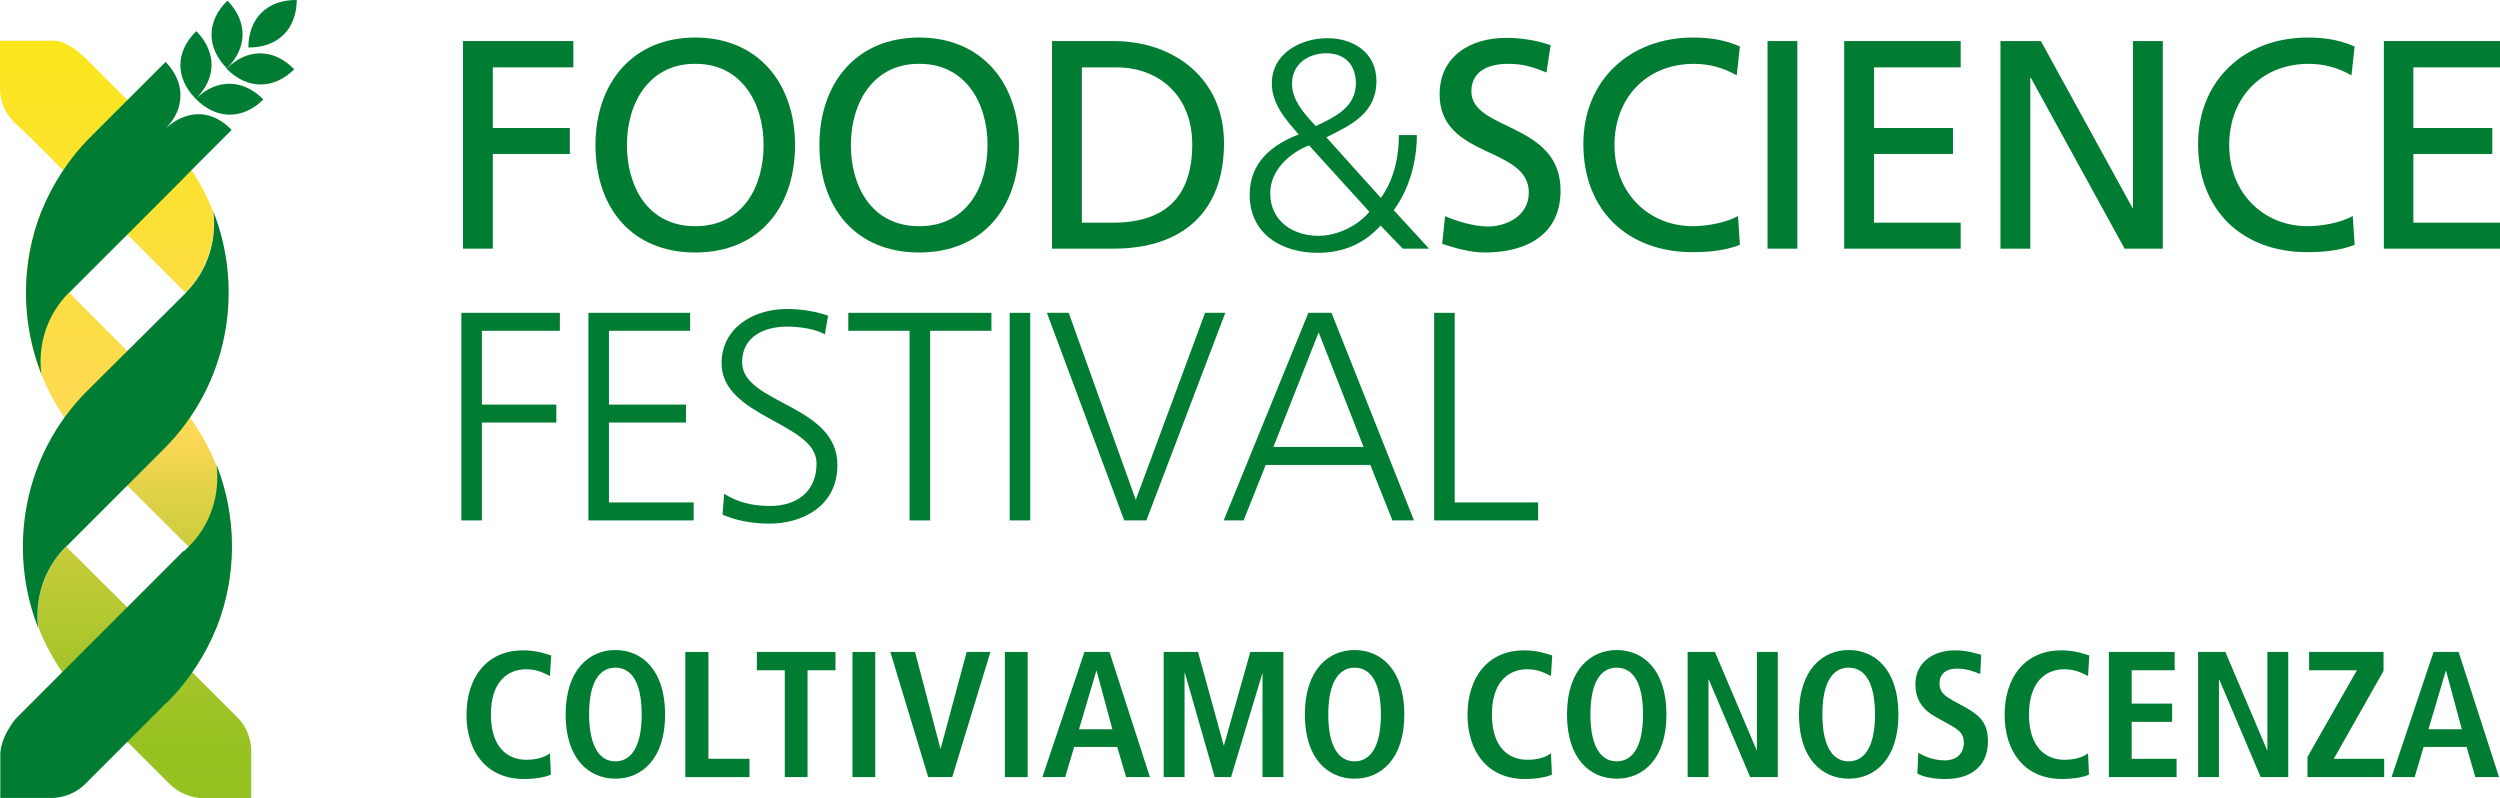<?xml version="1.0" encoding="utf-8"?>
<!-- Generator: Adobe Illustrator 24.1.0, SVG Export Plug-In . SVG Version: 6.00 Build 0)  -->
<svg version="1.1" id="Livello_1" xmlns="http://www.w3.org/2000/svg" xmlns:xlink="http://www.w3.org/1999/xlink" x="0px" y="0px"
	 viewBox="0 0 779.2 248.8" style="enable-background:new 0 0 779.2 248.8;" xml:space="preserve">
<style type="text/css">
	.st0{fill:#007D32;}
	.st1{clip-path:url(#SVGID_2_);fill:url(#SVGID_3_);}
</style>
<g>
	<g>
		<g>
			<polygon class="st0" points="144.3,12.8 178.7,12.8 178.7,21 153.6,21 153.6,39.9 177.6,39.9 177.6,48 153.6,48 153.6,77.5 
				144.3,77.5 			"/>
			<path class="st0" d="M216.7,11.7c19.6,0,31.1,14.3,31.1,33.5c0,19.6-11.4,33.5-31.1,33.5s-31.1-13.8-31.1-33.5
				C185.6,26,197.1,11.7,216.7,11.7 M216.7,70.5c14.9,0,21.3-12.4,21.3-25.3c0-13.2-7-25.4-21.3-25.3c-14.3-0.1-21.3,12.1-21.3,25.3
				C195.4,58,201.8,70.5,216.7,70.5"/>
			<path class="st0" d="M286.5,11.7c19.6,0,31.1,14.3,31.1,33.5c0,19.6-11.4,33.5-31.1,33.5s-31.1-13.8-31.1-33.5
				C255.4,26,266.8,11.7,286.5,11.7 M286.5,70.5c14.9,0,21.3-12.4,21.3-25.3c0-13.2-7-25.4-21.3-25.3c-14.3-0.1-21.3,12.1-21.3,25.3
				C265.2,58,271.6,70.5,286.5,70.5"/>
			<path class="st0" d="M327.9,12.8H347c19.2,0,34.5,11.9,34.5,31.8c0,21.7-13.2,32.9-34.5,32.9h-19.1V12.8z M337.2,69.4h9.7
				c15.9,0,24.7-7.7,24.7-24.4c0-15.1-10.3-24-23.6-24h-10.8L337.2,69.4L337.2,69.4z"/>
			<path class="st0" d="M430.4,61.7c4.1-5.8,5.6-12.7,5.6-19.6h5.6c0,8.3-2.4,16.9-7.2,23.4l11,12h-8.2l-6.9-7.2
				c-5.3,5.9-12,8.5-19.6,8.5c-10.9,0-21.2-5.6-21.2-18.1c0-9.9,6.7-15.5,15.3-18.8c-4-4.5-8.4-9.5-8.4-15.9
				c0-9.3,8.9-14.1,17.4-14.1c7.7,0,15.2,4.3,15.2,13.3c0,10.1-7.8,13.7-15.6,17.6L430.4,61.7z M408,45.3
				c-6.1,2.4-12.1,7.8-12.1,14.9c0,8.8,7.2,13.3,15,13.3c5.8,0,12.2-3,15.9-7.5L408,45.3z M410.1,39.3c5.6-2.7,12.5-5.7,12.5-13.3
				c0-6.1-3.7-9.4-9.2-9.4s-10.7,3.2-10.7,9.5C402.7,31.3,406.5,35.4,410.1,39.3"/>
			<path class="st0" d="M482,22.6c-4.7-1.9-7.3-2.7-12.1-2.7c-5.2,0-11.3,1.8-11.3,8.6c0,12.4,27.8,9.5,27.8,30.9
				c0,13.8-10.7,19.3-23.6,19.3c-4.5,0-9-1.3-13.3-2.7l0.9-8.6c3.1,1.3,8.7,3.2,13.4,3.2c5.3,0,12.7-3,12.7-10.6
				c0-14.5-27.8-10.5-27.8-30.6c0-11.5,9.1-17.6,20.8-17.6c4.3,0,9.4,0.7,13.8,2.3L482,22.6z"/>
			<path class="st0" d="M541.3,23.5c-4.1-2.4-8.6-3.6-13.3-3.6c-14.9,0-24.8,10.7-24.8,25.3c0,15.2,10.9,25.3,24.4,25.3
				c4.6,0,10.8-1.2,14.1-3.2l0.6,9c-4.9,2-10.9,2.3-14.7,2.3c-20.5,0-34.1-13.2-34.1-33.7c0-19.9,14.5-33.2,34.2-33.2
				c5,0,9.9,0.7,14.6,2.8L541.3,23.5z"/>
			<rect x="550.9" y="12.8" class="st0" width="9.3" height="64.7"/>
			<polygon class="st0" points="574.8,12.8 611.1,12.8 611.1,21 584.1,21 584.1,39.9 608.7,39.9 608.7,48 584.1,48 584.1,69.4 
				611.1,69.4 611.1,77.5 574.8,77.5 			"/>
			<polygon class="st0" points="623.5,12.8 636.1,12.8 664.7,64.9 664.8,64.9 664.8,12.8 674.1,12.8 674.1,77.5 662.2,77.5 
				633,24.3 632.8,24.3 632.8,77.5 623.5,77.5 			"/>
			<path class="st0" d="M732.9,23.5c-4.1-2.4-8.6-3.6-13.3-3.6c-14.9,0-24.8,10.7-24.8,25.3c0,15.2,10.9,25.3,24.4,25.3
				c4.6,0,10.8-1.2,14.1-3.2l0.6,9c-4.9,2-10.9,2.3-14.7,2.3c-20.5,0-34.1-13.2-34.1-33.7c0-19.9,14.5-33.2,34.2-33.2
				c5,0,9.9,0.7,14.6,2.8L732.9,23.5z"/>
			<polygon class="st0" points="743,12.8 779.2,12.8 779.2,21 752.2,21 752.2,39.9 776.8,39.9 776.8,48 752.2,48 752.2,69.4 
				779.2,69.4 779.2,77.5 743,77.5 			"/>
			<polygon class="st0" points="143.8,97.5 174.5,97.5 174.5,103.1 150.2,103.1 150.2,126.1 173.4,126.1 173.4,131.7 150.2,131.7 
				150.2,162.2 143.8,162.2 			"/>
			<polygon class="st0" points="183.4,97.5 215.1,97.5 215.1,103.1 189.8,103.1 189.8,126.1 213.8,126.1 213.8,131.7 189.8,131.7 
				189.8,156.6 216.2,156.6 216.2,162.2 183.4,162.2 			"/>
			<path class="st0" d="M225.7,153.9c3.8,2.4,8.2,3.8,14.3,3.8c8,0,14.5-4.1,14.5-13.3c0-12.7-29.6-14.3-29.6-31.2
				c0-10.4,9.1-16.9,20.5-16.9c3.2,0,8.3,0.5,12.7,2.1l-1,5.8c-2.9-1.6-7.4-2.4-11.8-2.4c-6.7,0-14,2.8-14,11.1
				c0,13,29.7,13.1,29.7,32c0,13.1-11.2,18.3-21.2,18.3c-6.3,0-11.2-1.3-14.6-2.8L225.7,153.9z"/>
			<polygon class="st0" points="283.5,103.1 264.4,103.1 264.4,97.5 309,97.5 309,103.1 289.9,103.1 289.9,162.2 283.5,162.2 			"/>
			<rect x="314.7" y="97.5" class="st0" width="6.4" height="64.7"/>
			<polygon class="st0" points="357.3,162.2 350.4,162.2 326.3,97.5 333.1,97.5 354,155.8 375.6,97.5 381.9,97.5 			"/>
			<path class="st0" d="M407.8,97.5h7.2l25.7,64.7H434l-6.9-17.3h-32.6l-6.9,17.3h-6.2L407.8,97.5z M411,103.6l-14.1,35.7H425
				L411,103.6z"/>
			<polygon class="st0" points="447,97.5 453.4,97.5 453.4,156.6 479.4,156.6 479.4,162.2 447,162.2 			"/>
		</g>
		<g>
			<g>
				<path class="st0" d="M171.7,241.4c-1.4,0.8-4.9,1.4-8.4,1.4c-11.8,0-17.9-8.7-17.9-20c0-11.4,6.1-20.1,17.7-20.1
					c4,0,7.2,1.1,8.7,1.6l-0.4,6.4c-1.5-0.7-3.7-2.1-7.4-2.1c-5.9,0-11,4-11,14.1s5.1,14.1,11,14.1c3.5,0,5.7-0.8,7.4-2L171.7,241.4
					z"/>
				<path class="st0" d="M191.8,202.6c8.1,0,15.5,6,15.5,20.1c0,14-7.4,20-15.5,20s-15.5-6-15.5-20S183.7,202.6,191.8,202.6z
					 M191.8,237.3c4.5,0,8.2-3.9,8.2-14.6s-3.6-14.6-8.2-14.6s-8.2,3.9-8.2,14.6C183.7,233.4,187.3,237.3,191.8,237.3z"/>
				<path class="st0" d="M213.7,203.2h7.1v33.3h12.8v5.7h-20v-39H213.7z"/>
				<path class="st0" d="M244.6,208.9h-8.7v-5.7h24.5v5.7h-8.7v33.3h-7.1L244.6,208.9L244.6,208.9z"/>
				<path class="st0" d="M265.7,203.2h7.1v39h-7.1V203.2z"/>
				<path class="st0" d="M277.5,203.2h7.7l7.9,30.1h0.1l8.1-30.1h7.4l-11.9,39h-7.5L277.5,203.2z"/>
				<path class="st0" d="M313.2,203.2h7.1v39h-7.1V203.2z"/>
				<path class="st0" d="M348.2,232.8h-13.4l-2.8,9.4h-7.1l13.1-39h7.8l12.6,39H351L348.2,232.8z M346.7,227.3l-4.9-18.2h-0.1
					l-5.4,18.2H346.7z"/>
				<path class="st0" d="M393.6,209.7h-0.1l-9.8,32.5h-5.1l-9.3-32.5h-0.1v32.5h-6.5v-39h10.7l8,29.1h0.1l8.2-29.1H400v39h-6.5
					v-32.5H393.6z"/>
				<path class="st0" d="M422.2,202.6c8.1,0,15.5,6,15.5,20.1c0,14-7.4,20-15.5,20s-15.5-6-15.5-20S414.1,202.6,422.2,202.6z
					 M422.2,237.3c4.5,0,8.2-3.9,8.2-14.6s-3.6-14.6-8.2-14.6c-4.5,0-8.2,3.9-8.2,14.6S417.7,237.3,422.2,237.3z"/>
				<path class="st0" d="M483.7,241.4c-1.4,0.8-4.9,1.4-8.4,1.4c-11.8,0-17.9-8.7-17.9-20c0-11.4,6.1-20.1,17.7-20.1
					c4,0,7.2,1.1,8.7,1.6l-0.4,6.4c-1.5-0.7-3.7-2.1-7.4-2.1c-5.9,0-11,4-11,14.1s5.1,14.1,11,14.1c3.5,0,5.7-0.8,7.4-2L483.7,241.4
					z"/>
				<path class="st0" d="M503.9,202.6c8.1,0,15.5,6,15.5,20.1c0,14-7.4,20-15.5,20s-15.5-6-15.5-20S495.8,202.6,503.9,202.6z
					 M503.9,237.3c4.5,0,8.2-3.9,8.2-14.6s-3.6-14.6-8.2-14.6s-8.2,3.9-8.2,14.6S499.4,237.3,503.9,237.3z"/>
				<path class="st0" d="M526,203.2h8.5l13,30.6h0.1v-30.6h6.5v39h-8.6l-12.9-30.4h-0.1v30.4H526V203.2z"/>
				<path class="st0" d="M576.2,202.6c8.1,0,15.5,6,15.5,20.1c0,14-7.4,20-15.5,20s-15.5-6-15.5-20S568.1,202.6,576.2,202.6z
					 M576.2,237.3c4.5,0,8.2-3.9,8.2-14.6s-3.6-14.6-8.2-14.6s-8.2,3.9-8.2,14.6S571.7,237.3,576.2,237.3z"/>
				<path class="st0" d="M597.9,234.6c1.4,0.9,4.5,2.4,8.3,2.4c3.1,0,5.9-1.7,5.9-5.6c0-2.8-1.6-4-5.1-5.9l-3.6-2
					c-3.9-2.1-6.4-5.2-6.4-10.2c0-7,5.7-10.6,12.3-10.6c4.1,0,7,1.1,8.2,1.4l-0.3,6c-1.7-0.7-4-1.7-7.3-1.7c-3.6,0-5.4,1.9-5.4,4.6
					c0,2.9,1.9,4,4.1,5.3l4.2,2.3c4.6,2.6,6.8,5,6.8,10.5c0,7.9-5.6,11.7-13.1,11.7c-3.9,0-6.9-0.6-8.9-1.7L597.9,234.6z"/>
				<path class="st0" d="M651.1,241.4c-1.4,0.8-4.9,1.4-8.4,1.4c-11.8,0-17.9-8.7-17.9-20c0-11.4,6.1-20.1,17.7-20.1
					c4,0,7.2,1.1,8.7,1.6l-0.4,6.4c-1.5-0.7-3.7-2.1-7.4-2.1c-5.9,0-11,4-11,14.1s5.1,14.1,11,14.1c3.5,0,5.7-0.8,7.4-2L651.1,241.4
					z"/>
				<path class="st0" d="M657.3,203.2h20.5v5.7h-13.4v10.4H677v5.7h-12.6v11.5h14v5.7h-21.1V203.2z"/>
				<path class="st0" d="M685.1,203.2h8.5l13,30.6h0.1v-30.6h6.5v39h-8.6l-12.9-30.4h-0.1v30.4h-6.5V203.2z"/>
				<path class="st0" d="M719.2,235.9l15.4-27h-14.9v-5.7h23.2v5.9l-15.5,27.4h15.7v5.7h-23.9V235.9z"/>
				<path class="st0" d="M768.8,232.8h-13.4l-2.8,9.4h-7.2l13.1-39h7.8l12.6,39h-7.4L768.8,232.8z M767.3,227.3l-4.9-18.2h-0.1
					l-5.4,18.2H767.3z"/>
			</g>
		</g>
	</g>
	<g>
		<g>
			<g>
				<defs>
					<path id="SVGID_1_" d="M20.6,170.3c-6.9,6.9-9.8,16.3-8.6,25.3c3.3,8.5,8.4,16.4,15.3,23.2l25.4,25.4c3,3,7,4.6,11,4.6h14.6
						v-15l0,0c-0.1-3.7-1.5-7.4-4.3-10.2l-3.8-3.8l-21.9-21.9L20.6,170.3L20.6,170.3z M28.1,139.8L28.1,139.8l30.7,30.6l0,0l0,0
						c6.9,6.9,9.8,16.3,8.6,25.3c9.8-24.7,4.7-53.9-15.3-73.9l0,0L21.5,91.2l0,0c0,0,0,0,0-0.1c-6.9-6.9-9.8-16.3-8.6-25.3
						C3.1,90.6,8.2,119.8,28.1,139.8 M0,12.7v15l0,0c0,3.7,1.5,7.5,4.3,10.3l5.6,5.3l20.3,20.3l27.6,27.6v-0.1
						c6.9-6.9,9.8-16.3,8.6-25.2c-3.3-8.5-8.4-16.4-15.3-23.3L26.9,18.4c-5.5-5.5-9.3-5.8-10.6-5.8L0,12.7L0,12.7z"/>
				</defs>
				<clipPath id="SVGID_2_">
					<use xlink:href="#SVGID_1_"  style="overflow:visible;"/>
				</clipPath>
				
					<linearGradient id="SVGID_3_" gradientUnits="userSpaceOnUse" x1="429.474" y1="248.266" x2="431.959" y2="248.266" gradientTransform="matrix(0 94.999 -94.999 0 23624.256 -40787.074)">
					<stop  offset="0" style="stop-color:#FAE71B"/>
					<stop  offset="0.515" style="stop-color:#FED957"/>
					<stop  offset="0.607" style="stop-color:#DDD146"/>
					<stop  offset="0.713" style="stop-color:#BDCA36"/>
					<stop  offset="0.816" style="stop-color:#A7C52A"/>
					<stop  offset="0.914" style="stop-color:#99C223"/>
					<stop  offset="1" style="stop-color:#94C121"/>
				</linearGradient>
				<rect y="12.7" class="st1" width="78.3" height="236.1"/>
			</g>
		</g>
		<g>
			<path class="st0" d="M58.8,170.4L58.8,170.4L58.8,170.4l-1.5,1.4c0,0,0,0-0.1-0.1l0,0l-27.6,27.6L9.3,219.6l-3.8,3.8
				c-1,1-1.8,2.1-2.5,3.3c-1.6,2.5-2.7,5.3-2.9,8.1l0,0v13.9h16.5l0,0c0.3,0,0.7,0,1-0.1c0,0,0,0,0.1,0l0,0c3.2-0.4,6.4-1.8,8.8-4.2
				l24.2-24.2c0-0.1,0.1-0.1,0.1-0.2l1.4-1.2C59,212,64.1,204,67.5,195.6l0,0c6.4-16.2,6.4-34.5,0-50.7
				C68.6,154,65.8,163.5,58.8,170.4"/>
			<path class="st0" d="M27.2,121.8c-19.9,19.9-25,49.2-15.3,73.9c-1.1-9,1.7-18.4,8.6-25.3c0,0,0,0,0.1,0l30.6-30.6l0,0
				c19.9-19.9,25-49.2,15.3-73.9c1.1,9-1.7,18.4-8.6,25.3c0,0,0,0,0,0.1l0,0L27.2,121.8L27.2,121.8z"/>
			<g>
				<path class="st0" d="M61,30.8c6.5-6.4,6.6-14.5,0.2-21.1C54.6,16.1,54.6,24.3,61,30.8c6.4,6.5,14.6,6.6,21.1,0.2
					C75.6,24.5,67.5,24.5,61,30.8"/>
				<path class="st0" d="M70.6,21.4c6.4,6.5,14.6,6.6,21.1,0.2C85.3,15,77.1,15,70.6,21.4"/>
				<path class="st0" d="M92.5,0c-9.2-0.1-15,5.6-15.1,14.8C86.5,14.9,92.4,9.2,92.5,0"/>
				<path class="st0" d="M70.9,0.2c-6.6,6.4-6.6,14.6-0.2,21.1C77.1,15,77.3,6.8,70.9,0.2"/>
			</g>
			<path class="st0" d="M58.4,36.1c-2.5,0.7-4.9,2.1-7.1,4.3c2.2-2.2,3.7-4.5,4.4-7c1.4-4.8,0.1-9.8-4.1-14.1L35,35.9l0,0l-6.8,6.8
				c-6.8,6.8-11.9,14.8-15.3,23.2l0,0c-6.4,16.2-6.4,34.5,0,50.7c-1.2-9,1.7-18.5,8.6-25.4v0.1l25-25l7.4-7.4l6.3-6.4l10.6-10.6
				l1.4-1.4C68.1,36.2,63.1,34.7,58.4,36.1"/>
		</g>
	</g>
</g>
</svg>
